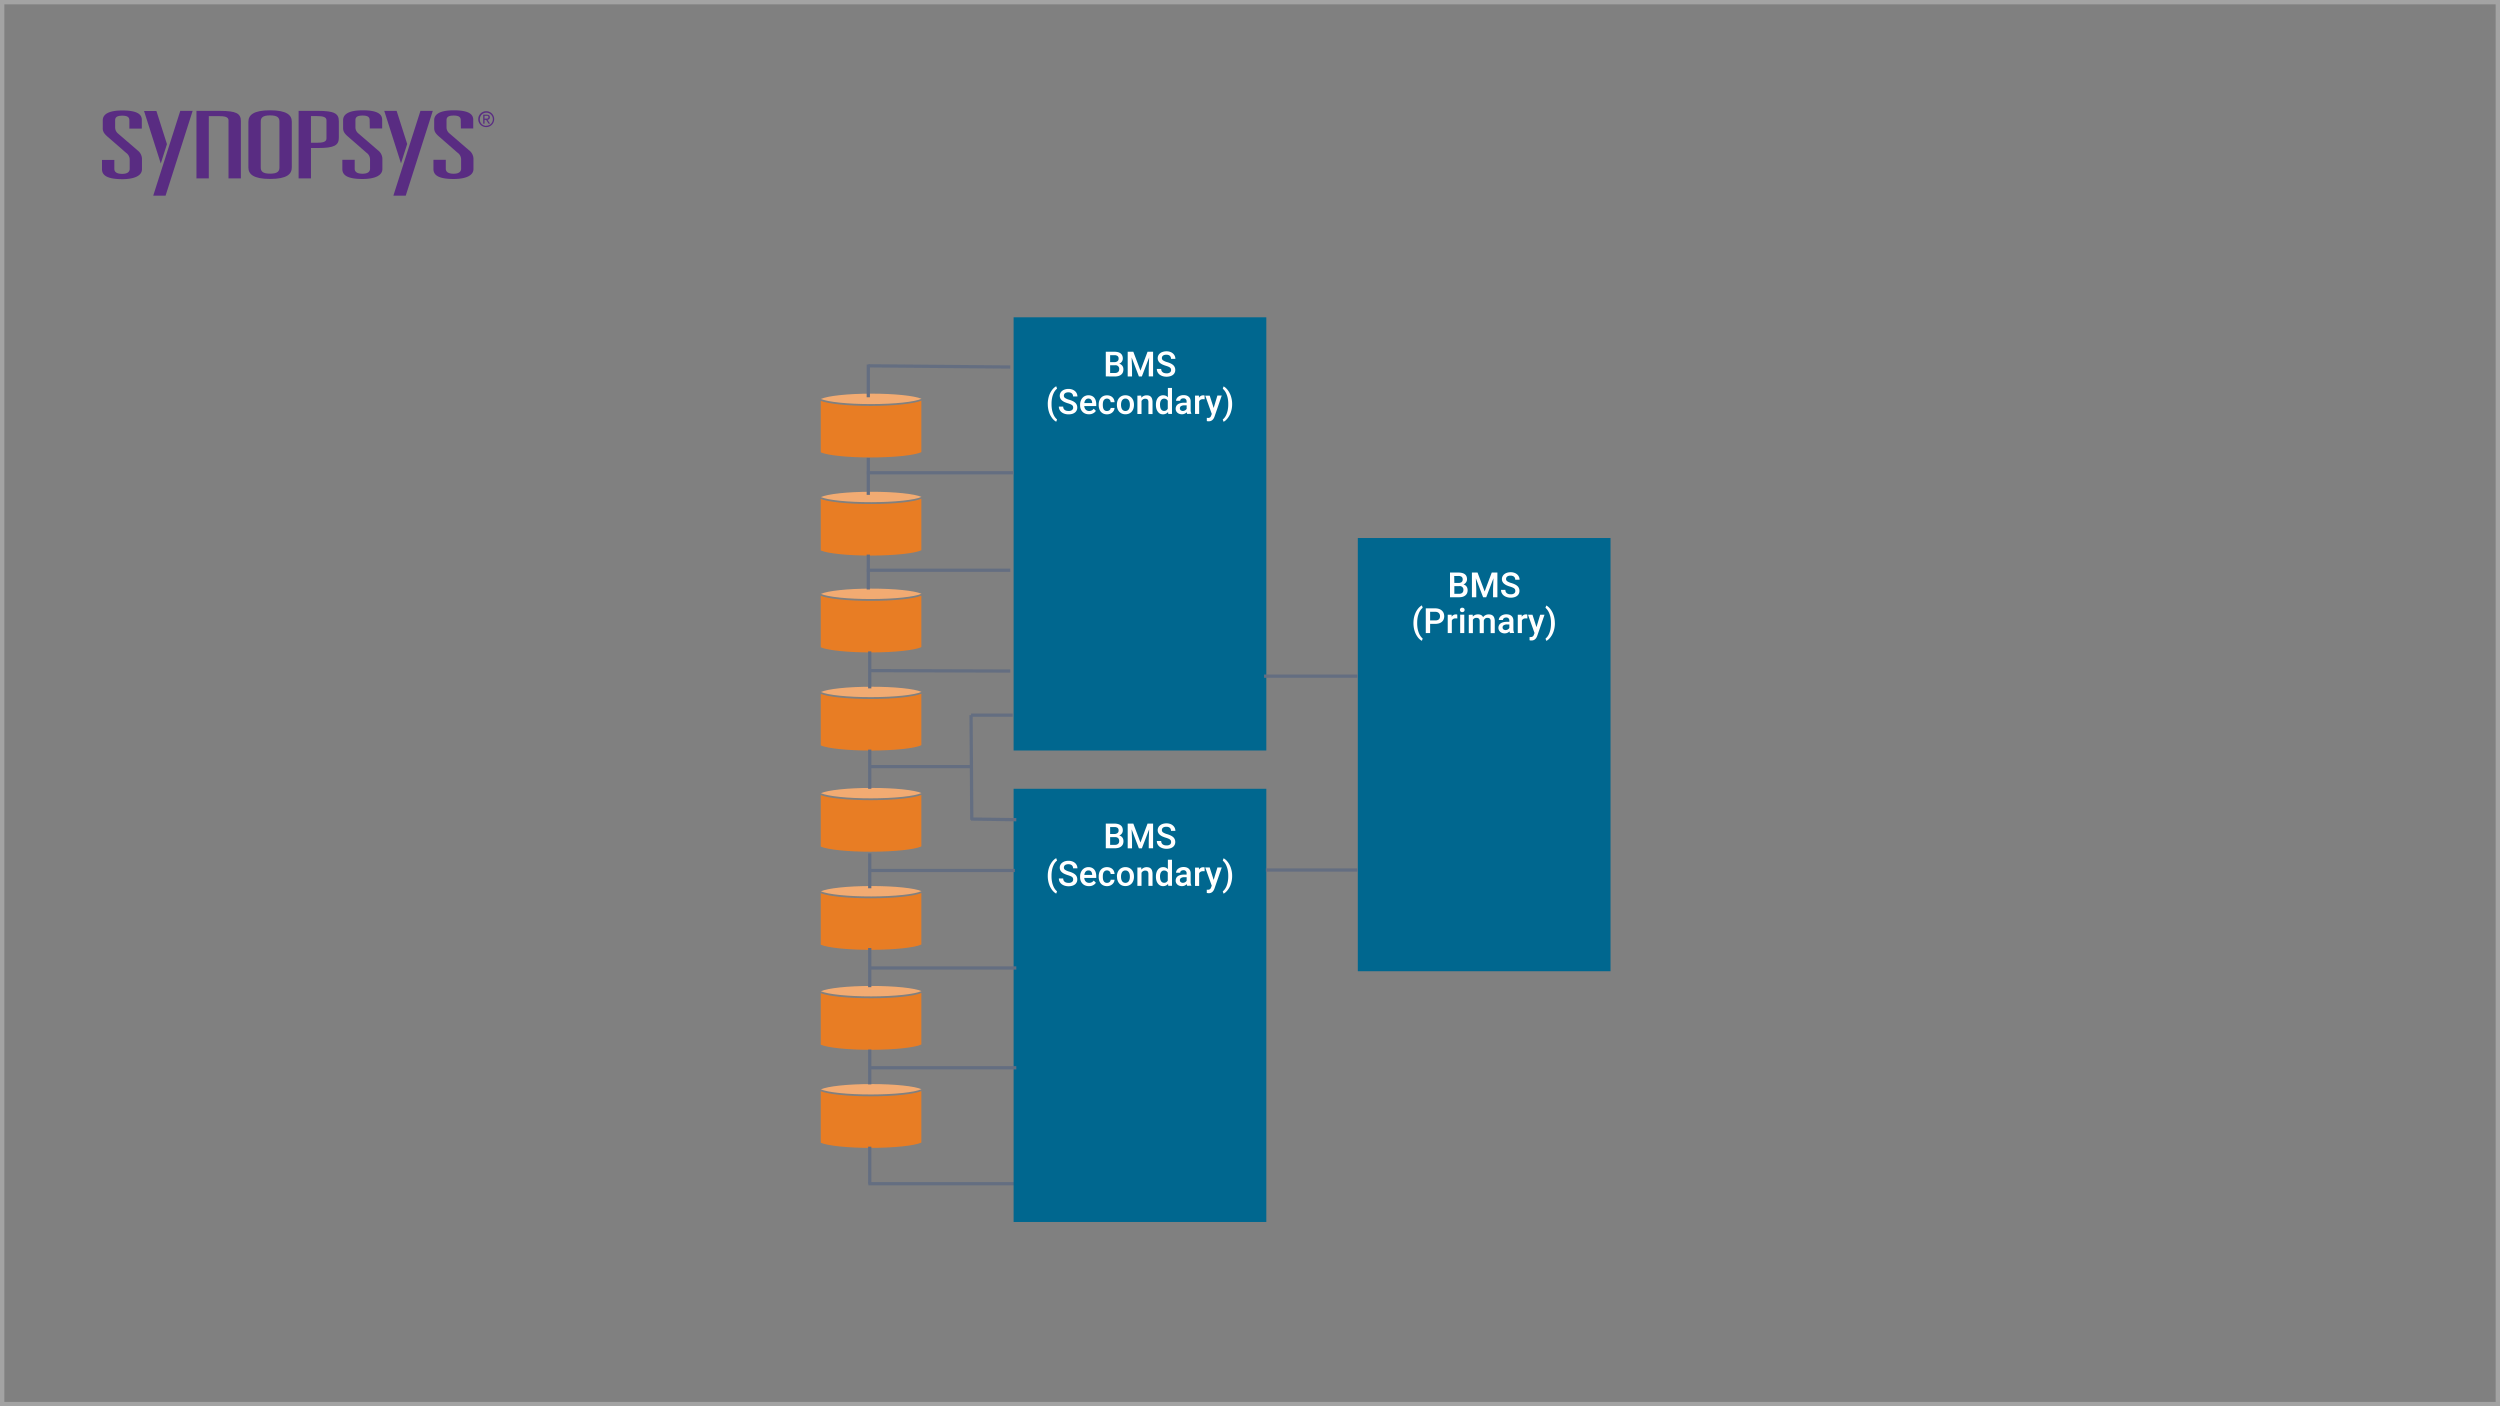 <svg xmlns="http://www.w3.org/2000/svg" viewBox="0 0 1152 648"><rect x="0" y="0" width="1152" height="648" fill="#808080" stroke="none"/><defs><style>.cls-1{fill:#a3a3a3;}.cls-2{fill:#592c82;}.cls-3{fill:#e87d24;}.cls-4{fill:#f2ab72;}.cls-5{fill:none;stroke:#646e81;stroke-linejoin:round;stroke-width:1.5px;}.cls-6{fill:#00678f;}.cls-7{fill:#fff;}</style></defs><g id="base_layer" data-name="base layer"><path class="cls-1" d="M1150,2V646H2V2H1150m2-2H0V648H1152V0Z"/><path class="cls-2" d="M59.61,55.43c0-1.21-.6-2.12-3.27-2.12s-3.28.91-3.28,2.12V58.7a3.59,3.59,0,0,0,1.29,2.8l9,7.76a5.08,5.08,0,0,1,2.07,3.79V78c0,2.93-3.45,4.57-9.14,4.57C50,82.53,47,81.11,47,78V73.7h5.69v4.09c0,1.47,1.12,2.33,3.62,2.33,2.33,0,3.45-.86,3.45-2.33V73.44a3.78,3.78,0,0,0-1.64-3l-8.35-7.28c-1.56-1.33-2.42-2.37-2.42-4V55.47c0-3.06,3.19-4.57,9-4.57,6.37,0,9,1.51,9,4.35v4H59.61Z"/><path class="cls-2" d="M114.46,56.09c0-3.06,2.33-5.26,10-5.26s10,2.2,10,5.26V77.2c0,3.06-2.33,5.26-10,5.26s-10-2.2-10-5.26Zm5.69,21c0,1.72.69,2.93,4.31,2.93s4.31-1.21,4.31-2.93v-21c0-1.72-.69-2.92-4.31-2.92s-4.31,1.2-4.31,2.92Z"/><path class="cls-2" d="M137.6,51.09h9.05c7.33,0,9.49,1.21,9.49,4.74v7.63c0,3.53-2.15,4.74-9.48,4.74h-3.36v14H137.6Zm8.45,14.69c2.59,0,4.39-.34,4.39-1.94v-8.4c0-1.59-1.8-1.94-4.39-1.94h-2.76V65.78Z"/><path class="cls-2" d="M170.34,55.36c0-1.21-.6-2.11-3.28-2.11s-3.27.9-3.27,2.11v3.27a3.56,3.56,0,0,0,1.29,2.8l9,7.76A5.09,5.09,0,0,1,176.2,73v4.91c0,2.94-3.45,4.57-9.14,4.57-6.29,0-9.31-1.42-9.31-4.57V73.63h5.69v4.09c0,1.47,1.12,2.33,3.62,2.33,2.33,0,3.45-.86,3.45-2.33V73.37a3.75,3.75,0,0,0-1.64-3l-8.36-7.29c-1.55-1.33-2.41-2.37-2.41-4V55.4c0-3.06,3.19-4.57,9-4.57,6.38,0,9,1.51,9,4.36v4h-5.69Z"/><path class="cls-2" d="M212.31,55.36c0-1.21-.6-2.11-3.27-2.11s-3.28.9-3.28,2.11v3.27a3.55,3.55,0,0,0,1.3,2.8l9,7.76A5.06,5.06,0,0,1,218.17,73v4.91c0,2.94-3.45,4.57-9.13,4.57-6.3,0-9.31-1.42-9.31-4.57V73.63h5.69v4.09c0,1.47,1.12,2.33,3.62,2.33,2.32,0,3.44-.86,3.44-2.33V73.37a3.75,3.75,0,0,0-1.64-3l-8.35-7.29c-1.56-1.33-2.42-2.37-2.42-4V55.4c0-3.06,3.19-4.57,9-4.57,6.38,0,9,1.51,9,4.36v4h-5.69Z"/><polygon class="cls-2" points="83.07 51.09 88.77 51.09 76.3 90.15 70.61 90.15 83.07 51.09"/><polygon class="cls-2" points="74.09 75.35 66.38 51.16 72.08 51.16 76.93 66.41 74.09 75.35"/><polygon class="cls-2" points="193.74 51.09 199.43 51.09 186.97 90.15 181.27 90.15 193.74 51.09"/><polygon class="cls-2" points="184.78 75.28 177.07 51.09 182.77 51.09 187.63 66.34 184.78 75.28"/><path class="cls-2" d="M111,82.2h0V55.84c0-3.54-2.15-4.74-9.47-4.74h-11V82.21h5.69V53.51h4.68c2.59,0,4.4.35,4.4,1.94V82.2Z"/><path class="cls-2" d="M220.38,54.93a3.67,3.67,0,1,1,3.68,3.64A3.62,3.62,0,0,1,220.38,54.93Zm3.68,3a3,3,0,1,0-2.95-3A2.92,2.92,0,0,0,224.06,58Zm-.77-.93h-.63V52.85h1.59c1,0,1.48.37,1.48,1.19a1.08,1.08,0,0,1-1.09,1.15L225.83,57h-.7L224,55.22h-.73Zm.76-2.35c.54,0,1,0,1-.68s-.47-.61-.91-.61h-.87v1.29Z"/></g><g id="Layer_1" data-name="Layer 1"><path class="cls-3" d="M401.38,187.05c-10.81,0-20-1-23.18-2.35v23.74c3.2,1.39,12.37,2.38,23.19,2.36s20-1,23.17-2.43V184.62C421.37,186,412.2,187,401.38,187.05Z"/><path class="cls-4" d="M401.45,181.4c-10.82,0-20,1-23.18,2.44,3.2,1.38,12.37,2.37,23.19,2.36s20-1,23.17-2.44C421.44,182.38,412.27,181.38,401.45,181.4Z"/><path class="cls-3" d="M401.38,232.26c-10.81,0-20-1-23.18-2.36v23.75c3.2,1.39,12.37,2.38,23.19,2.36s20-1,23.17-2.44V229.83C421.37,231.23,412.2,232.25,401.38,232.26Z"/><path class="cls-4" d="M401.45,226.61c-10.82,0-20,1-23.18,2.44,3.2,1.38,12.37,2.37,23.19,2.35s20-1,23.17-2.43C421.44,227.58,412.27,226.59,401.45,226.61Z"/><path class="cls-3" d="M401.38,276.89c-10.81,0-20-1-23.18-2.36v23.75c3.2,1.38,12.37,2.37,23.19,2.36s20-1,23.17-2.44V274.46C421.37,275.85,412.2,276.87,401.38,276.89Z"/><path class="cls-4" d="M401.45,271.24c-10.82,0-20,1-23.18,2.43,3.2,1.39,12.37,2.38,23.19,2.36s20-1,23.17-2.43C421.44,272.21,412.27,271.22,401.45,271.24Z"/><path class="cls-3" d="M401.38,322.1c-10.81,0-20-1-23.18-2.36v23.75c3.2,1.38,12.37,2.37,23.19,2.36s20-1,23.17-2.44V319.67C421.37,321.06,412.2,322.08,401.38,322.1Z"/><path class="cls-4" d="M401.45,316.45c-10.82,0-20,1-23.18,2.43,3.2,1.39,12.37,2.38,23.19,2.36s20-1,23.17-2.43C421.44,317.42,412.27,316.43,401.45,316.45Z"/><path class="cls-3" d="M401.38,368.73c-10.81,0-20-1-23.18-2.36v23.74c3.2,1.39,12.37,2.38,23.19,2.36s20-1,23.17-2.43V366.3C421.37,367.69,412.2,368.71,401.38,368.73Z"/><path class="cls-4" d="M401.45,363.08c-10.82,0-20,1-23.18,2.43,3.2,1.39,12.37,2.38,23.19,2.36s20-1,23.17-2.43C421.44,364.05,412.27,363.06,401.45,363.08Z"/><path class="cls-3" d="M401.38,413.94c-10.81,0-20-1-23.18-2.36v23.74c3.2,1.39,12.37,2.38,23.19,2.36s20-1,23.17-2.43V411.5C421.37,412.9,412.2,413.92,401.38,413.94Z"/><path class="cls-4" d="M401.45,408.29c-10.82,0-20,1-23.18,2.43,3.2,1.39,12.37,2.38,23.19,2.36s20-1,23.17-2.44C421.44,409.26,412.27,408.27,401.45,408.29Z"/><path class="cls-3" d="M401.38,460c-10.81,0-20-1-23.18-2.35v23.74c3.2,1.39,12.37,2.38,23.19,2.36s20-1,23.17-2.43V457.55C421.37,459,412.2,460,401.38,460Z"/><path class="cls-4" d="M401.45,454.33c-10.82,0-20,1-23.18,2.44,3.2,1.38,12.37,2.37,23.19,2.36s20-1,23.17-2.44C421.44,455.3,412.27,454.31,401.45,454.33Z"/><path class="cls-3" d="M401.38,505.19c-10.81,0-20-1-23.18-2.36v23.75c3.2,1.39,12.37,2.38,23.19,2.36s20-1,23.17-2.44V502.76C421.37,504.16,412.2,505.18,401.38,505.19Z"/><path class="cls-4" d="M401.45,499.54c-10.82,0-20,1-23.18,2.44,3.2,1.38,12.37,2.37,23.19,2.35s20-1,23.17-2.43C421.44,500.51,412.27,499.52,401.45,499.54Z"/><line class="cls-5" x1="400.11" y1="167.99" x2="400.11" y2="183.05"/><line class="cls-5" x1="400.11" y1="210.99" x2="400.11" y2="228.05"/><line class="cls-5" x1="400.11" y1="255.57" x2="400.11" y2="271.63"/><line class="cls-5" x1="400.77" y1="300.15" x2="400.77" y2="317.21"/><line class="cls-5" x1="400.77" y1="345.41" x2="400.77" y2="363.47"/><line class="cls-5" x1="400.77" y1="393.25" x2="400.77" y2="409.31"/><line class="cls-5" x1="400.77" y1="483.62" x2="400.77" y2="499.68"/><line class="cls-5" x1="400.77" y1="528.39" x2="400.77" y2="545.45"/><line class="cls-5" x1="400.77" y1="436.85" x2="400.77" y2="454.91"/><line class="cls-5" x1="467.65" y1="545.45" x2="400.11" y2="545.45"/><rect class="cls-6" x="467.07" y="146.21" width="116.45" height="199.62"/><line class="cls-5" x1="465.53" y1="169.12" x2="400.11" y2="168.57"/><rect class="cls-6" x="467.07" y="363.47" width="116.45" height="199.62"/><line class="cls-5" x1="466.99" y1="217.85" x2="399.44" y2="217.85"/><line class="cls-5" x1="465.53" y1="309.22" x2="400.77" y2="309.01"/><line class="cls-5" x1="465.53" y1="262.77" x2="399.43" y2="262.77"/><line class="cls-5" x1="467.64" y1="401.11" x2="400.1" y2="401.11"/><line class="cls-5" x1="468.31" y1="446.05" x2="400.77" y2="446.05"/><line class="cls-5" x1="468.31" y1="492.02" x2="400.77" y2="492.02"/><line class="cls-5" x1="447.46" y1="353.25" x2="400.77" y2="353.25"/><line class="cls-5" x1="447.8" y1="377.8" x2="447.46" y2="329.54"/><line class="cls-5" x1="466.65" y1="329.54" x2="447.47" y2="329.54"/><line class="cls-5" x1="468.31" y1="377.72" x2="447.46" y2="377.41"/><path class="cls-7" d="M509.55,173.45V162.08h3.89a7,7,0,0,1,1.66.18,3.45,3.45,0,0,1,1.24.56,2.44,2.44,0,0,1,.78,1,3.24,3.24,0,0,1,.27,1.38,2.43,2.43,0,0,1-.42,1.4,2.67,2.67,0,0,1-1.24,1,2.72,2.72,0,0,1,.86.39,2.44,2.44,0,0,1,.6.6,2.48,2.48,0,0,1,.36.75,3.75,3.75,0,0,1-.16,2.3,2.7,2.7,0,0,1-.78,1,3.38,3.38,0,0,1-1.24.63,6,6,0,0,1-1.65.21Zm2-6.58h1.94a2.24,2.24,0,0,0,1.44-.42,1.42,1.42,0,0,0,.52-1.18,1.45,1.45,0,0,0-.48-1.22,2.43,2.43,0,0,0-1.5-.38h-1.92Zm0,1.45v3.56h2.2a2.71,2.71,0,0,0,.85-.13,1.52,1.52,0,0,0,.62-.36,1.33,1.33,0,0,0,.38-.55,2,2,0,0,0,.12-.71,1.63,1.63,0,0,0-1.89-1.81Z"/><path class="cls-7" d="M522.23,162.08l3.29,8.72,3.27-8.72h2.55v11.37h-2V169.7l.19-5-3.36,8.76H524.8l-3.35-8.75.19,5v3.75h-2V162.08Z"/><path class="cls-7" d="M539.64,170.52a1.66,1.66,0,0,0-.1-.61,1.23,1.23,0,0,0-.37-.5,3.29,3.29,0,0,0-.74-.43,11,11,0,0,0-1.22-.43,13.06,13.06,0,0,1-1.5-.56,5.37,5.37,0,0,1-1.18-.72,3.23,3.23,0,0,1-.78-1,2.59,2.59,0,0,1-.28-1.23,2.85,2.85,0,0,1,.29-1.27,3,3,0,0,1,.83-1,3.72,3.72,0,0,1,1.27-.65,5.28,5.28,0,0,1,1.64-.24,4.94,4.94,0,0,1,1.73.28,3.72,3.72,0,0,1,1.29.75,3.38,3.38,0,0,1,.81,1.11,3.19,3.19,0,0,1,.28,1.34h-2a2.06,2.06,0,0,0-.13-.76,1.46,1.46,0,0,0-.39-.6,1.79,1.79,0,0,0-.67-.4,3.15,3.15,0,0,0-1-.14,3,3,0,0,0-.9.12,1.69,1.69,0,0,0-.64.33,1.21,1.21,0,0,0-.37.5,1.59,1.59,0,0,0-.12.62,1.23,1.23,0,0,0,.59,1.05,6.16,6.16,0,0,0,1.83.79,9.83,9.83,0,0,1,1.66.62,4.77,4.77,0,0,1,1.17.78,2.74,2.74,0,0,1,.69,1,3.12,3.12,0,0,1,.23,1.22,2.79,2.79,0,0,1-1.1,2.27,3.9,3.9,0,0,1-1.28.61,5.82,5.82,0,0,1-1.67.22,5.92,5.92,0,0,1-1.62-.22,4.72,4.72,0,0,1-1.43-.68,3.43,3.43,0,0,1-1-1.12,3.15,3.15,0,0,1-.38-1.57h2a2,2,0,0,0,.2.92,1.61,1.61,0,0,0,.52.63,2,2,0,0,0,.78.36,3.87,3.87,0,0,0,1,.12,2.43,2.43,0,0,0,1.55-.42A1.35,1.35,0,0,0,539.64,170.52Z"/><path class="cls-7" d="M482.81,186.12A11.76,11.76,0,0,1,483,184a11.63,11.63,0,0,1,.47-1.83,9.24,9.24,0,0,1,.7-1.52,8.68,8.68,0,0,1,.82-1.2,6.19,6.19,0,0,1,.88-.89,4.46,4.46,0,0,1,.84-.57l.38,1.11a4.72,4.72,0,0,0-.9.93,6.48,6.48,0,0,0-.81,1.44,9.58,9.58,0,0,0-.6,2,13.66,13.66,0,0,0-.23,2.62v.15a13.73,13.73,0,0,0,.23,2.62,9.77,9.77,0,0,0,.6,2,6.74,6.74,0,0,0,.81,1.47,5.53,5.53,0,0,0,.9.95l-.38,1.05a4.89,4.89,0,0,1-.84-.56,6.75,6.75,0,0,1-.88-.89,9.46,9.46,0,0,1-.82-1.21,8.53,8.53,0,0,1-.7-1.52,11.23,11.23,0,0,1-.47-1.82,11.68,11.68,0,0,1-.18-2.11Z"/><path class="cls-7" d="M494.51,187.82a2,2,0,0,0-.1-.62,1.3,1.3,0,0,0-.37-.49,3.16,3.16,0,0,0-.75-.44,10.71,10.71,0,0,0-1.21-.43,13.07,13.07,0,0,1-1.5-.55,5.47,5.47,0,0,1-1.19-.73,3.13,3.13,0,0,1-.77-.95,2.88,2.88,0,0,1,0-2.5,2.92,2.92,0,0,1,.82-1,3.88,3.88,0,0,1,1.28-.66,5.28,5.28,0,0,1,1.64-.24,5.13,5.13,0,0,1,1.72.28,4,4,0,0,1,1.3.76,3.24,3.24,0,0,1,.81,1.1,3.39,3.39,0,0,1,.28,1.34h-2a2.33,2.33,0,0,0-.13-.76,1.62,1.62,0,0,0-.4-.6,1.84,1.84,0,0,0-.67-.4,3,3,0,0,0-1-.14,3,3,0,0,0-.9.12,1.84,1.84,0,0,0-.64.33,1.24,1.24,0,0,0-.38.5,1.59,1.59,0,0,0-.12.62,1.25,1.25,0,0,0,.6,1.06,6.51,6.51,0,0,0,1.82.78,10.54,10.54,0,0,1,1.67.62,4.77,4.77,0,0,1,1.17.78,2.83,2.83,0,0,1,.69,1,3.16,3.16,0,0,1,.22,1.22,2.84,2.84,0,0,1-.28,1.29,2.73,2.73,0,0,1-.81,1,3.91,3.91,0,0,1-1.28.62,6.21,6.21,0,0,1-1.67.21,5.92,5.92,0,0,1-1.62-.22,4.59,4.59,0,0,1-1.43-.67,3.64,3.64,0,0,1-1-1.12,3.11,3.11,0,0,1-.39-1.58h2a2,2,0,0,0,.19.92,1.74,1.74,0,0,0,.53.64,2.33,2.33,0,0,0,.78.36,4.32,4.32,0,0,0,1,.11,2.45,2.45,0,0,0,1.55-.42A1.37,1.37,0,0,0,494.51,187.82Z"/><path class="cls-7" d="M501.76,190.9a4.32,4.32,0,0,1-1.69-.31,3.7,3.7,0,0,1-1.27-.86,3.77,3.77,0,0,1-.81-1.3,4.51,4.51,0,0,1-.28-1.61v-.32a5.11,5.11,0,0,1,.3-1.8,4.26,4.26,0,0,1,.81-1.38,3.41,3.41,0,0,1,1.22-.87,3.57,3.57,0,0,1,1.5-.31,3.78,3.78,0,0,1,1.6.31,3,3,0,0,1,1.13.86,3.9,3.9,0,0,1,.66,1.32,6.32,6.32,0,0,1,.22,1.68v.81h-5.53a3.27,3.27,0,0,0,.21.91,2.29,2.29,0,0,0,.46.71,2,2,0,0,0,.68.47,2.13,2.13,0,0,0,.9.18,2.61,2.61,0,0,0,1.22-.28,2.79,2.79,0,0,0,.9-.78l1,1a3.91,3.91,0,0,1-.51.59,3.41,3.41,0,0,1-.7.51,5.08,5.08,0,0,1-.91.36A4.47,4.47,0,0,1,501.76,190.9Zm-.23-7.24a1.58,1.58,0,0,0-1.26.55,2.75,2.75,0,0,0-.61,1.52h3.61v-.14a2.85,2.85,0,0,0-.12-.72,1.63,1.63,0,0,0-.3-.62,1.5,1.5,0,0,0-.53-.43A1.71,1.71,0,0,0,501.53,183.66Z"/><path class="cls-7" d="M510.11,189.39a1.91,1.91,0,0,0,.64-.11,1.53,1.53,0,0,0,.53-.3,1.4,1.4,0,0,0,.51-1h1.79a2.84,2.84,0,0,1-.3,1.15,3.21,3.21,0,0,1-.74.94,3.35,3.35,0,0,1-1.09.63,3.81,3.81,0,0,1-1.32.23,4.09,4.09,0,0,1-1.7-.33,3.44,3.44,0,0,1-1.2-.92,3.64,3.64,0,0,1-.71-1.35,5.47,5.47,0,0,1-.24-1.64v-.27a5.47,5.47,0,0,1,.24-1.64,3.76,3.76,0,0,1,.71-1.36,3.44,3.44,0,0,1,1.2-.92,4,4,0,0,1,1.69-.33,3.88,3.88,0,0,1,1.4.23,3.27,3.27,0,0,1,1.08.66,2.91,2.91,0,0,1,.7,1,3.57,3.57,0,0,1,.28,1.28h-1.79a2,2,0,0,0-.14-.64,1.69,1.69,0,0,0-.33-.53,1.73,1.73,0,0,0-.52-.36,1.7,1.7,0,0,0-.69-.13,1.72,1.72,0,0,0-.95.24,1.78,1.78,0,0,0-.6.62,2.88,2.88,0,0,0-.3.87,6.63,6.63,0,0,0-.08,1v.27a6.53,6.53,0,0,0,.08,1,3,3,0,0,0,.3.88,1.81,1.81,0,0,0,.59.61A1.75,1.75,0,0,0,510.11,189.39Z"/><path class="cls-7" d="M514.67,186.44a5.28,5.28,0,0,1,.27-1.71,4.22,4.22,0,0,1,.77-1.36,3.66,3.66,0,0,1,1.24-.91,4.07,4.07,0,0,1,1.64-.32,4.21,4.21,0,0,1,1.67.32,3.66,3.66,0,0,1,1.24.91,4.22,4.22,0,0,1,.77,1.36,5.57,5.57,0,0,1,.26,1.71v.17a5.57,5.57,0,0,1-.26,1.71,4.12,4.12,0,0,1-.77,1.36,3.64,3.64,0,0,1-1.24.9,4.12,4.12,0,0,1-1.65.32,4.16,4.16,0,0,1-1.66-.32,3.64,3.64,0,0,1-1.24-.9,4.12,4.12,0,0,1-.77-1.36,5.28,5.28,0,0,1-.27-1.71Zm1.9.17a4.62,4.62,0,0,0,.12,1.07,2.86,2.86,0,0,0,.36.89,1.78,1.78,0,0,0,1.56.82,1.88,1.88,0,0,0,.91-.22,1.81,1.81,0,0,0,.63-.6,2.65,2.65,0,0,0,.37-.89,4.62,4.62,0,0,0,.12-1.07v-.17a4.53,4.53,0,0,0-.12-1.06,2.65,2.65,0,0,0-.37-.89,1.93,1.93,0,0,0-.64-.6,1.94,1.94,0,0,0-1.83,0,2,2,0,0,0-.63.6,2.86,2.86,0,0,0-.36.89,4.53,4.53,0,0,0-.12,1.06Z"/><path class="cls-7" d="M525.88,182.29l.06,1a3,3,0,0,1,1.07-.84,3.32,3.32,0,0,1,1.39-.29,3.48,3.48,0,0,1,1.1.16,2.05,2.05,0,0,1,.85.55,2.34,2.34,0,0,1,.54,1,4.79,4.79,0,0,1,.2,1.47v5.46h-1.9v-5.48a2.28,2.28,0,0,0-.1-.74,1.14,1.14,0,0,0-.29-.49,1.1,1.1,0,0,0-.46-.27,2.43,2.43,0,0,0-.64-.08,1.9,1.9,0,0,0-1,.28,2,2,0,0,0-.69.76v6h-1.9v-8.46Z"/><path class="cls-7" d="M532.65,186.46a6.1,6.1,0,0,1,.23-1.76,4.06,4.06,0,0,1,.66-1.37,3.06,3.06,0,0,1,1.05-.88,3,3,0,0,1,1.39-.31,3,3,0,0,1,1.24.24,2.76,2.76,0,0,1,.94.69v-4.32h1.89v12h-1.71l-.1-.88a2.81,2.81,0,0,1-1,.76,3.22,3.22,0,0,1-2.69,0,3.1,3.1,0,0,1-1-.9,4.27,4.27,0,0,1-.67-1.35,6.2,6.2,0,0,1-.23-1.71Zm1.9.16a5.09,5.09,0,0,0,.1,1.06,2.59,2.59,0,0,0,.34.87,1.67,1.67,0,0,0,.59.59,1.7,1.7,0,0,0,.87.22,1.79,1.79,0,0,0,1-.29,2.09,2.09,0,0,0,.66-.75v-3.61a2,2,0,0,0-.66-.75,1.86,1.86,0,0,0-1-.27,1.62,1.62,0,0,0-.88.22,1.75,1.75,0,0,0-.59.59,2.65,2.65,0,0,0-.34.88,4.71,4.71,0,0,0-.11,1.08Z"/><path class="cls-7" d="M547.07,190.75a1.51,1.51,0,0,1-.13-.36c0-.13-.06-.28-.09-.43a2.48,2.48,0,0,1-.42.36,2.29,2.29,0,0,1-.5.3,2.92,2.92,0,0,1-.61.21,3,3,0,0,1-.69.07,3.32,3.32,0,0,1-1.16-.19,2.63,2.63,0,0,1-.91-.53,2.48,2.48,0,0,1-.6-.8,2.39,2.39,0,0,1-.21-1,2.68,2.68,0,0,1,.26-1.2,2.34,2.34,0,0,1,.75-.88,3.67,3.67,0,0,1,1.2-.53,6.24,6.24,0,0,1,1.63-.19h1.2V185a1.45,1.45,0,0,0-.37-1.05,1.43,1.43,0,0,0-1.12-.4,1.89,1.89,0,0,0-.6.09,1.48,1.48,0,0,0-.47.24,1.17,1.17,0,0,0-.3.37,1,1,0,0,0-.1.45h-1.9a2,2,0,0,1,.25-1,2.49,2.49,0,0,1,.7-.83,3.42,3.42,0,0,1,1.09-.58,4.35,4.35,0,0,1,1.44-.22,4.63,4.63,0,0,1,1.32.18,2.88,2.88,0,0,1,1,.55,2.55,2.55,0,0,1,.68.9,3.13,3.13,0,0,1,.24,1.27v3.75a4.21,4.21,0,0,0,.32,1.82v.14ZM545,189.38a2.06,2.06,0,0,0,.62-.09,2,2,0,0,0,.51-.22,2.28,2.28,0,0,0,.41-.33,1.84,1.84,0,0,0,.27-.37v-1.59h-1a2.83,2.83,0,0,0-1.59.36,1.19,1.19,0,0,0-.53,1,1.46,1.46,0,0,0,.08.48,1.12,1.12,0,0,0,.26.38,1.27,1.27,0,0,0,.42.25A1.66,1.66,0,0,0,545,189.38Z"/><path class="cls-7" d="M555.1,184l-.38-.05-.39,0a2.09,2.09,0,0,0-1.12.27,1.62,1.62,0,0,0-.64.73v5.79h-1.9v-8.46h1.81l0,1a2.36,2.36,0,0,1,.79-.81,2.06,2.06,0,0,1,1.12-.29l.37,0a1.51,1.51,0,0,1,.3.08Z"/><path class="cls-7" d="M559.26,188l1.72-5.74h2L559.64,192a6.51,6.51,0,0,1-.31.69,3,3,0,0,1-.5.69,2.83,2.83,0,0,1-.75.54,2.47,2.47,0,0,1-1.06.21,3.58,3.58,0,0,1-.48,0l-.44-.1v-1.47l.19,0h.17a3.49,3.49,0,0,0,.61,0,1.29,1.29,0,0,0,.46-.2,1.42,1.42,0,0,0,.34-.35,3.06,3.06,0,0,0,.25-.54l.27-.72-3-8.42h2.05Z"/><path class="cls-7" d="M567.77,186.25a11.62,11.62,0,0,1-.18,2.09,14.42,14.42,0,0,1-.48,1.81,9.18,9.18,0,0,1-1.55,2.74,7,7,0,0,1-.88.91,4.63,4.63,0,0,1-.86.56l-.37-1.05a5.73,5.73,0,0,0,.89-.93,7.19,7.19,0,0,0,.82-1.47,10.56,10.56,0,0,0,.59-2,13.07,13.07,0,0,0,.23-2.63v-.15a13,13,0,0,0-.24-2.63,9.75,9.75,0,0,0-.62-2,6.43,6.43,0,0,0-.82-1.46,5.6,5.6,0,0,0-.85-.92l.37-1.07a4.25,4.25,0,0,1,.86.57,7.55,7.55,0,0,1,.88.9,9.41,9.41,0,0,1,.84,1.23,10.16,10.16,0,0,1,.71,1.52,14.14,14.14,0,0,1,.48,1.82,11.43,11.43,0,0,1,.18,2.08Z"/><path class="cls-7" d="M509.55,390.89V379.51h3.89a6.48,6.48,0,0,1,1.66.19,3.45,3.45,0,0,1,1.24.56,2.41,2.41,0,0,1,.78.95,3.27,3.27,0,0,1,.27,1.38A2.49,2.49,0,0,1,517,384a2.73,2.73,0,0,1-1.24,1,2.5,2.5,0,0,1,.86.38,2.44,2.44,0,0,1,.6.6,2.53,2.53,0,0,1,.36.76,3.43,3.43,0,0,1,.11.86,3.56,3.56,0,0,1-.27,1.44,2.77,2.77,0,0,1-.78,1,3.38,3.38,0,0,1-1.24.63,6,6,0,0,1-1.65.21Zm2-6.59h1.94a2.24,2.24,0,0,0,1.44-.42,1.4,1.4,0,0,0,.52-1.18,1.46,1.46,0,0,0-.48-1.22,2.44,2.44,0,0,0-1.5-.37h-1.92Zm0,1.46v3.55h2.2a2.72,2.72,0,0,0,.85-.12,1.78,1.78,0,0,0,.62-.36,1.4,1.4,0,0,0,.38-.55,2,2,0,0,0,.12-.71,1.88,1.88,0,0,0-.44-1.33,1.9,1.9,0,0,0-1.45-.48Z"/><path class="cls-7" d="M522.23,379.51l3.29,8.72,3.27-8.72h2.55v11.38h-2v-3.75l.19-5-3.36,8.77H524.8l-3.35-8.76.19,5v3.75h-2V379.51Z"/><path class="cls-7" d="M539.64,388a1.66,1.66,0,0,0-.1-.61,1.23,1.23,0,0,0-.37-.5,3,3,0,0,0-.74-.43,10.75,10.75,0,0,0-1.22-.44,11.43,11.43,0,0,1-1.5-.55,5,5,0,0,1-1.18-.73,3.2,3.2,0,0,1-.78-.95,2.61,2.61,0,0,1-.28-1.24,2.78,2.78,0,0,1,.29-1.26,3,3,0,0,1,.83-1,3.91,3.91,0,0,1,1.27-.66,5.6,5.6,0,0,1,1.64-.23,5.19,5.19,0,0,1,1.73.27,3.9,3.9,0,0,1,1.29.76,3.34,3.34,0,0,1,.81,1.1,3.22,3.22,0,0,1,.28,1.34h-2a2.09,2.09,0,0,0-.13-.76,1.6,1.6,0,0,0-.39-.6,1.77,1.77,0,0,0-.67-.39,2.87,2.87,0,0,0-1-.14,3,3,0,0,0-.9.11,1.84,1.84,0,0,0-.64.33,1.28,1.28,0,0,0-.37.5,1.61,1.61,0,0,0-.12.63,1.23,1.23,0,0,0,.59,1.05,6.46,6.46,0,0,0,1.83.78,10.73,10.73,0,0,1,1.66.63,5,5,0,0,1,1.17.77,2.83,2.83,0,0,1,.69,1,3.16,3.16,0,0,1,.23,1.22,2.92,2.92,0,0,1-.29,1.3,2.79,2.79,0,0,1-.81,1,3.72,3.72,0,0,1-1.28.62,6.21,6.21,0,0,1-1.67.21,5.92,5.92,0,0,1-1.62-.22,4.7,4.7,0,0,1-1.43-.67,3.53,3.53,0,0,1-1-1.12,3.21,3.21,0,0,1-.38-1.58h2a2.06,2.06,0,0,0,.2.93,1.68,1.68,0,0,0,.52.63,2.33,2.33,0,0,0,.78.36,4.39,4.39,0,0,0,1,.11,2.43,2.43,0,0,0,1.55-.42A1.32,1.32,0,0,0,539.64,388Z"/><path class="cls-7" d="M482.81,403.56a11.88,11.88,0,0,1,.18-2.12,11.5,11.5,0,0,1,.47-1.82,8.53,8.53,0,0,1,.7-1.52,8.23,8.23,0,0,1,.82-1.21,6.75,6.75,0,0,1,.88-.89,4.89,4.89,0,0,1,.84-.56l.38,1.11a4.64,4.64,0,0,0-.9.92,6.34,6.34,0,0,0-.81,1.45,9.66,9.66,0,0,0-.6,2,13.73,13.73,0,0,0-.23,2.62v.16a13.55,13.55,0,0,0,.23,2.61,9.87,9.87,0,0,0,.6,2,6.65,6.65,0,0,0,.81,1.46,5.19,5.19,0,0,0,.9.95l-.38,1.06a4.89,4.89,0,0,1-.84-.56,6.86,6.86,0,0,1-.88-.9,8.23,8.23,0,0,1-.82-1.21,8.42,8.42,0,0,1-.7-1.51,11.5,11.5,0,0,1-.47-1.82,11.8,11.8,0,0,1-.18-2.12Z"/><path class="cls-7" d="M494.51,405.25a1.9,1.9,0,0,0-.1-.61,1.33,1.33,0,0,0-.37-.5,3.16,3.16,0,0,0-.75-.43,10.71,10.71,0,0,0-1.21-.43,13.06,13.06,0,0,1-1.5-.56,5.11,5.11,0,0,1-1.19-.73,2.91,2.91,0,0,1-.77-.95,2.59,2.59,0,0,1-.28-1.23,2.73,2.73,0,0,1,.29-1.27,3,3,0,0,1,.82-1,4.07,4.07,0,0,1,1.28-.66,5.6,5.6,0,0,1,1.64-.23,4.89,4.89,0,0,1,1.72.28,3.76,3.76,0,0,1,1.3.75,3.26,3.26,0,0,1,1.09,2.45h-2a2.28,2.28,0,0,0-.13-.76,1.58,1.58,0,0,0-.4-.61,1.7,1.7,0,0,0-.67-.39,3,3,0,0,0-1-.14,3,3,0,0,0-.9.12,1.67,1.67,0,0,0-.64.32,1.31,1.31,0,0,0-.38.5,1.64,1.64,0,0,0-.12.63,1.25,1.25,0,0,0,.6,1.05,6.51,6.51,0,0,0,1.82.78,10.49,10.49,0,0,1,1.67.63,4.77,4.77,0,0,1,1.17.78,2.79,2.79,0,0,1,.69,1,3.21,3.21,0,0,1,.22,1.23,2.87,2.87,0,0,1-.28,1.29,2.82,2.82,0,0,1-.81,1,3.9,3.9,0,0,1-1.28.61,5.82,5.82,0,0,1-1.67.22,6.33,6.33,0,0,1-1.62-.22,4.61,4.61,0,0,1-1.43-.68,3.53,3.53,0,0,1-1-1.12,3.09,3.09,0,0,1-.39-1.58h2a2.06,2.06,0,0,0,.19.93,1.63,1.63,0,0,0,.53.63,2,2,0,0,0,.78.36,3.81,3.81,0,0,0,1,.12,2.45,2.45,0,0,0,1.55-.42A1.38,1.38,0,0,0,494.51,405.25Z"/><path class="cls-7" d="M501.76,408.34a4.5,4.5,0,0,1-1.69-.31,3.7,3.7,0,0,1-1.27-.86,3.86,3.86,0,0,1-.81-1.3,4.52,4.52,0,0,1-.28-1.62v-.31a5.17,5.17,0,0,1,.3-1.81,4.11,4.11,0,0,1,.81-1.37,3.63,3.63,0,0,1,2.72-1.19,3.78,3.78,0,0,1,1.6.31,3.12,3.12,0,0,1,1.13.86,3.9,3.9,0,0,1,.66,1.32,6.32,6.32,0,0,1,.22,1.68v.82h-5.53a3.2,3.2,0,0,0,.21.9,2.22,2.22,0,0,0,.46.72,2,2,0,0,0,.68.47,2.29,2.29,0,0,0,.9.17,2.5,2.5,0,0,0,1.22-.28,2.76,2.76,0,0,0,.9-.77l1,1a3.48,3.48,0,0,1-.51.59,3.41,3.41,0,0,1-.7.51,3.93,3.93,0,0,1-.91.36A4.45,4.45,0,0,1,501.76,408.34Zm-.23-7.24a1.61,1.61,0,0,0-1.26.54,2.78,2.78,0,0,0-.61,1.53h3.61V403a2.93,2.93,0,0,0-.12-.73,1.66,1.66,0,0,0-.3-.61,1.4,1.4,0,0,0-.53-.43A1.71,1.71,0,0,0,501.53,401.1Z"/><path class="cls-7" d="M510.11,406.82a1.91,1.91,0,0,0,.64-.1,1.53,1.53,0,0,0,.53-.3,1.47,1.47,0,0,0,.36-.46,1.38,1.38,0,0,0,.15-.58h1.79a2.84,2.84,0,0,1-.3,1.15,3.08,3.08,0,0,1-.74.94,3.56,3.56,0,0,1-1.09.64,3.81,3.81,0,0,1-1.32.23,4.09,4.09,0,0,1-1.7-.34,3.41,3.41,0,0,1-1.2-.91,3.8,3.8,0,0,1-.71-1.35,5.56,5.56,0,0,1-.24-1.64v-.28a5.51,5.51,0,0,1,.24-1.64,3.71,3.71,0,0,1,.71-1.35,3.32,3.32,0,0,1,1.2-.92,4.29,4.29,0,0,1,3.09-.1,3.09,3.09,0,0,1,1.08.65,3,3,0,0,1,.7,1,3.58,3.58,0,0,1,.28,1.29h-1.79a2,2,0,0,0-.14-.64,1.69,1.69,0,0,0-.33-.53,1.73,1.73,0,0,0-.52-.36,1.7,1.7,0,0,0-.69-.13,1.72,1.72,0,0,0-.95.23,1.81,1.81,0,0,0-.6.63,2.79,2.79,0,0,0-.3.87,6.61,6.61,0,0,0-.08,1v.28a6.63,6.63,0,0,0,.08,1,3,3,0,0,0,.3.87,1.63,1.63,0,0,0,1.55.85Z"/><path class="cls-7" d="M514.67,403.88a5.2,5.2,0,0,1,.27-1.71,4.12,4.12,0,0,1,.77-1.36,3.53,3.53,0,0,1,1.24-.91,3.91,3.91,0,0,1,1.64-.33,4,4,0,0,1,1.67.33,3.53,3.53,0,0,1,1.24.91,4.12,4.12,0,0,1,.77,1.36,5.48,5.48,0,0,1,.26,1.71V404a5.48,5.48,0,0,1-.26,1.71,4.16,4.16,0,0,1-.77,1.37,3.48,3.48,0,0,1-1.24.89,4,4,0,0,1-1.65.33A4,4,0,0,1,517,408a3.48,3.48,0,0,1-1.24-.89,4.16,4.16,0,0,1-.77-1.37,5.2,5.2,0,0,1-.27-1.71Zm1.9.16a4.7,4.7,0,0,0,.12,1.08,3,3,0,0,0,.36.89,1.8,1.8,0,0,0,1.56.81,1.78,1.78,0,0,0,.91-.22,1.7,1.7,0,0,0,.63-.59,2.74,2.74,0,0,0,.37-.89,4.7,4.7,0,0,0,.12-1.08v-.16a4.62,4.62,0,0,0-.12-1.07,2.6,2.6,0,0,0-.37-.88,1.87,1.87,0,0,0-.64-.61,2,2,0,0,0-1.83,0,1.93,1.93,0,0,0-.63.61,2.8,2.8,0,0,0-.36.88,4.62,4.62,0,0,0-.12,1.07Z"/><path class="cls-7" d="M525.88,399.73l.06,1a3,3,0,0,1,1.07-.84,3.18,3.18,0,0,1,1.39-.3,3.48,3.48,0,0,1,1.1.17,1.94,1.94,0,0,1,.85.54,2.38,2.38,0,0,1,.54,1,4.77,4.77,0,0,1,.2,1.46v5.46h-1.9v-5.47a2.24,2.24,0,0,0-.1-.74,1.09,1.09,0,0,0-.29-.49.93.93,0,0,0-.46-.27,2.08,2.08,0,0,0-.64-.08,1.82,1.82,0,0,0-1,.28,2,2,0,0,0-.69.76v6h-1.9v-8.45Z"/><path class="cls-7" d="M532.65,403.89a6.15,6.15,0,0,1,.23-1.76,4,4,0,0,1,.66-1.36,3.09,3.09,0,0,1,1.05-.89,3.15,3.15,0,0,1,1.39-.31,3,3,0,0,1,1.24.24,2.93,2.93,0,0,1,.94.7v-4.33h1.89v12h-1.71l-.1-.87a2.94,2.94,0,0,1-1,.76,3,3,0,0,1-1.31.27,2.87,2.87,0,0,1-1.38-.33,3,3,0,0,1-1-.89,4.22,4.22,0,0,1-.67-1.36,6.13,6.13,0,0,1-.23-1.7Zm1.9.17a5.22,5.22,0,0,0,.1,1.06,2.59,2.59,0,0,0,.34.87,1.75,1.75,0,0,0,.59.59,1.7,1.7,0,0,0,.87.21,1.78,1.78,0,0,0,1-.28,2.12,2.12,0,0,0,.66-.76v-3.61a2,2,0,0,0-.66-.74,1.86,1.86,0,0,0-1-.27,1.62,1.62,0,0,0-.88.22,1.67,1.67,0,0,0-.59.59,2.57,2.57,0,0,0-.34.88,4.57,4.57,0,0,0-.11,1.07Z"/><path class="cls-7" d="M547.07,408.18a1.59,1.59,0,0,1-.13-.35c0-.14-.06-.28-.09-.44a3.08,3.08,0,0,1-.42.37,3.48,3.48,0,0,1-.5.3,2.91,2.91,0,0,1-.61.2,3,3,0,0,1-.69.08,3.57,3.57,0,0,1-1.16-.19,2.8,2.8,0,0,1-.91-.53,2.52,2.52,0,0,1-.6-.81,2.36,2.36,0,0,1-.21-1,2.71,2.71,0,0,1,.26-1.2,2.24,2.24,0,0,1,.75-.87,3.48,3.48,0,0,1,1.2-.54,6.72,6.72,0,0,1,1.63-.18h1.2v-.56A1.33,1.33,0,0,0,545.3,401a1.89,1.89,0,0,0-.6.09,1.48,1.48,0,0,0-.47.24,1,1,0,0,0-.3.36,1,1,0,0,0-.1.46h-1.9a2,2,0,0,1,.25-1,2.59,2.59,0,0,1,.7-.83,3.64,3.64,0,0,1,1.09-.58,4.35,4.35,0,0,1,1.44-.22,4.3,4.3,0,0,1,1.32.19,3,3,0,0,1,1,.54,2.59,2.59,0,0,1,.68.91,3.09,3.09,0,0,1,.24,1.27v3.75a4.21,4.21,0,0,0,.32,1.82v.13ZM545,406.81a2.07,2.07,0,0,0,.62-.08,2,2,0,0,0,.51-.23,1.88,1.88,0,0,0,.41-.32,2.65,2.65,0,0,0,.27-.37v-1.6h-1a2.75,2.75,0,0,0-1.59.37,1.17,1.17,0,0,0-.53,1,1.51,1.51,0,0,0,.08.48,1.08,1.08,0,0,0,.26.37,1.27,1.27,0,0,0,.42.25A1.66,1.66,0,0,0,545,406.81Z"/><path class="cls-7" d="M555.1,401.46l-.38,0-.39,0a2.09,2.09,0,0,0-1.12.27,1.57,1.57,0,0,0-.64.73v5.78h-1.9v-8.45h1.81l0,.94a2.42,2.42,0,0,1,.79-.8,2.06,2.06,0,0,1,1.12-.3,1.73,1.73,0,0,1,.37,0,1.68,1.68,0,0,1,.3.07Z"/><path class="cls-7" d="M559.26,405.46l1.72-5.73h2l-3.36,9.73a5.1,5.1,0,0,1-.31.69,3,3,0,0,1-.5.7,2.6,2.6,0,0,1-.75.53,2.47,2.47,0,0,1-1.06.22,2.44,2.44,0,0,1-.48-.05l-.44-.09V410l.19,0h.17a2.68,2.68,0,0,0,.61-.06,1.27,1.27,0,0,0,.46-.19,1.47,1.47,0,0,0,.34-.36,2.93,2.93,0,0,0,.25-.53l.27-.73-3-8.41h2.05Z"/><path class="cls-7" d="M567.77,403.68a11.54,11.54,0,0,1-.18,2.09,14.59,14.59,0,0,1-.48,1.82,10.16,10.16,0,0,1-.71,1.52,10,10,0,0,1-.84,1.22,7.55,7.55,0,0,1-.88.9,4.25,4.25,0,0,1-.86.57l-.37-1.06a5,5,0,0,0,.89-.93,6.84,6.84,0,0,0,.82-1.46,10.68,10.68,0,0,0,.59-2,13,13,0,0,0,.23-2.62v-.16a13.09,13.09,0,0,0-.24-2.63,9.94,9.94,0,0,0-.62-2,6.9,6.9,0,0,0-.82-1.46,6,6,0,0,0-.85-.92l.37-1.06a4.25,4.25,0,0,1,.86.57,6.29,6.29,0,0,1,.88.9,9.27,9.27,0,0,1,.84,1.22,9.84,9.84,0,0,1,.71,1.53,14,14,0,0,1,.48,1.81,11.54,11.54,0,0,1,.18,2.09Z"/><rect class="cls-6" x="625.68" y="247.92" width="116.45" height="199.62"/><path class="cls-7" d="M668.16,275.21V263.83h3.9a6.86,6.86,0,0,1,1.65.19,3.5,3.5,0,0,1,1.25.56,2.46,2.46,0,0,1,.77.95,3.27,3.27,0,0,1,.27,1.38,2.49,2.49,0,0,1-.42,1.41,2.69,2.69,0,0,1-1.23,1,2.65,2.65,0,0,1,.85.38,2.14,2.14,0,0,1,.6.6,2.53,2.53,0,0,1,.36.76,3.08,3.08,0,0,1,.12.86,3.56,3.56,0,0,1-.27,1.44,2.77,2.77,0,0,1-.78,1A3.42,3.42,0,0,1,674,275a5.9,5.9,0,0,1-1.65.21Zm2-6.59h1.93a2.31,2.31,0,0,0,1.45-.41A1.47,1.47,0,0,0,674,267a1.43,1.43,0,0,0-.49-1.22,2.4,2.4,0,0,0-1.49-.37h-1.92Zm0,1.46v3.55h2.19a2.79,2.79,0,0,0,.86-.12,2,2,0,0,0,.62-.36,1.37,1.37,0,0,0,.37-.55,1.8,1.8,0,0,0,.13-.71,1.64,1.64,0,0,0-1.89-1.81Z"/><path class="cls-7" d="M680.85,263.83l3.28,8.72,3.27-8.72H690v11.38h-2v-3.75l.19-5-3.35,8.77h-1.42l-3.35-8.76.19,5v3.75h-2V263.83Z"/><path class="cls-7" d="M698.25,272.28a1.66,1.66,0,0,0-.1-.61,1.15,1.15,0,0,0-.37-.5,3.07,3.07,0,0,0-.74-.43,11.25,11.25,0,0,0-1.21-.44,10.46,10.46,0,0,1-1.5-.55,5.11,5.11,0,0,1-1.19-.73,3.08,3.08,0,0,1-.78-.95,2.73,2.73,0,0,1-.28-1.24,2.69,2.69,0,0,1,.3-1.26,2.92,2.92,0,0,1,.82-1,4,4,0,0,1,1.27-.66,5.7,5.7,0,0,1,1.64-.23,4.94,4.94,0,0,1,1.73.28,3.72,3.72,0,0,1,1.29.75,3.3,3.3,0,0,1,.81,1.1,3.22,3.22,0,0,1,.28,1.34h-2a2.33,2.33,0,0,0-.12-.76,1.62,1.62,0,0,0-.4-.6,1.77,1.77,0,0,0-.67-.39,2.78,2.78,0,0,0-1-.14,3.11,3.11,0,0,0-.91.11,1.79,1.79,0,0,0-.63.33,1.31,1.31,0,0,0-.38.5,1.61,1.61,0,0,0-.12.63,1.25,1.25,0,0,0,.6,1.05,6.38,6.38,0,0,0,1.82.78,10.88,10.88,0,0,1,1.67.63,5.19,5.19,0,0,1,1.16.77,2.83,2.83,0,0,1,.69,1,3,3,0,0,1,.23,1.22,2.92,2.92,0,0,1-.28,1.3,2.63,2.63,0,0,1-.82,1,3.67,3.67,0,0,1-1.27.62,6.21,6.21,0,0,1-1.68.22,5.91,5.91,0,0,1-1.61-.23,4.59,4.59,0,0,1-1.43-.67,3.53,3.53,0,0,1-1-1.12,3.09,3.09,0,0,1-.39-1.58h2a2.06,2.06,0,0,0,.19.93,1.7,1.7,0,0,0,.52.63,2.39,2.39,0,0,0,.79.36,3.8,3.8,0,0,0,1,.11,2.46,2.46,0,0,0,1.56-.42A1.33,1.33,0,0,0,698.25,272.28Z"/><path class="cls-7" d="M651.32,287.08a12.79,12.79,0,0,1,.17-2.11,11.62,11.62,0,0,1,.48-1.83,10.12,10.12,0,0,1,.69-1.52,9.66,9.66,0,0,1,.82-1.2,6.75,6.75,0,0,1,.88-.89,4.21,4.21,0,0,1,.85-.57l.37,1.11a5.33,5.33,0,0,0-.89.93,6.91,6.91,0,0,0-.82,1.44,10.94,10.94,0,0,0-.6,2,13.66,13.66,0,0,0-.23,2.62v.15a13.73,13.73,0,0,0,.23,2.62,11.31,11.31,0,0,0,.6,2,7.37,7.37,0,0,0,.82,1.46,5.92,5.92,0,0,0,.89.95l-.37,1.05a4.12,4.12,0,0,1-.85-.56,6.75,6.75,0,0,1-.88-.89,9.8,9.8,0,0,1-.82-1.21,9.29,9.29,0,0,1-.69-1.52,11.21,11.21,0,0,1-.48-1.82,12.7,12.7,0,0,1-.17-2.11Z"/><path class="cls-7" d="M659,287.48v4.23h-2V280.33h4.35a5.29,5.29,0,0,1,1.76.27,3.63,3.63,0,0,1,1.3.76,3.3,3.3,0,0,1,.81,1.14,4,4,0,0,1,0,2.93,3,3,0,0,1-.81,1.11,3.68,3.68,0,0,1-1.3.7,5.9,5.9,0,0,1-1.76.24Zm0-1.59h2.38a2.9,2.9,0,0,0,1-.14,1.7,1.7,0,0,0,.67-.39,1.56,1.56,0,0,0,.39-.62,2.53,2.53,0,0,0,0-1.54,1.66,1.66,0,0,0-.39-.65,1.94,1.94,0,0,0-.67-.46,2.65,2.65,0,0,0-1-.16H659Z"/><path class="cls-7" d="M671.54,285l-.38-.05h-.4a2.09,2.09,0,0,0-1.12.26,1.65,1.65,0,0,0-.64.74v5.78h-1.89v-8.46h1.81l0,.95a2.58,2.58,0,0,1,.8-.81,2.08,2.08,0,0,1,1.11-.29l.37,0a1.51,1.51,0,0,1,.3.08Z"/><path class="cls-7" d="M672.74,281.06a1,1,0,0,1,.28-.73,1,1,0,0,1,.79-.29,1.09,1.09,0,0,1,.8.29,1,1,0,0,1,.28.73,1,1,0,0,1-.28.71,1.09,1.09,0,0,1-.8.29,1,1,0,0,1-.79-.29A1,1,0,0,1,672.74,281.06Zm2,10.65h-1.89v-8.46h1.89Z"/><path class="cls-7" d="M678.62,283.25l.06.89a2.87,2.87,0,0,1,1-.77,3.48,3.48,0,0,1,1.41-.27,3,3,0,0,1,1.39.31,2,2,0,0,1,.93,1,3.22,3.22,0,0,1,1.07-.94,3.09,3.09,0,0,1,1.53-.35,3.79,3.79,0,0,1,1.17.17,2.21,2.21,0,0,1,.87.56,2.47,2.47,0,0,1,.55,1,4.63,4.63,0,0,1,.19,1.43v5.48h-1.9v-5.49a2.4,2.4,0,0,0-.1-.77,1.18,1.18,0,0,0-.31-.48,1.1,1.1,0,0,0-.48-.25,2.86,2.86,0,0,0-.62-.07,1.57,1.57,0,0,0-1.06.35,1.82,1.82,0,0,0-.58.91.22.22,0,0,0,0,.08v5.72h-1.9v-5.46a2.31,2.31,0,0,0-.1-.75,1.14,1.14,0,0,0-.79-.77,2.47,2.47,0,0,0-.63-.08,1.94,1.94,0,0,0-1,.25,1.75,1.75,0,0,0-.61.68v6.13h-1.9v-8.46Z"/><path class="cls-7" d="M695.79,291.71a2.34,2.34,0,0,1-.13-.35l-.09-.44a3.7,3.7,0,0,1-.41.37,4.27,4.27,0,0,1-.51.3,3.84,3.84,0,0,1-.6.2,3.11,3.11,0,0,1-.69.07,3.38,3.38,0,0,1-1.17-.19,2.73,2.73,0,0,1-.91-.53,2.45,2.45,0,0,1-.59-.8,2.25,2.25,0,0,1-.22-1,2.71,2.71,0,0,1,.26-1.2,2.34,2.34,0,0,1,.75-.88,3.63,3.63,0,0,1,1.21-.53,6.18,6.18,0,0,1,1.63-.19h1.19V286a1.45,1.45,0,0,0-.37-1.05,1.41,1.41,0,0,0-1.11-.4,1.91,1.91,0,0,0-.61.09,1.41,1.41,0,0,0-.47.25,1.12,1.12,0,0,0-.29.36,1,1,0,0,0-.11.45h-1.9a2,2,0,0,1,.25-1,2.61,2.61,0,0,1,.7-.83,3.48,3.48,0,0,1,1.1-.58,4.31,4.31,0,0,1,1.44-.22,4.56,4.56,0,0,1,1.31.18,3,3,0,0,1,1,.55,2.44,2.44,0,0,1,.68.9,3.16,3.16,0,0,1,.24,1.27v3.75a4.37,4.37,0,0,0,.32,1.82v.14Zm-2.08-1.37a2,2,0,0,0,.61-.09,2.2,2.2,0,0,0,.52-.22,2.13,2.13,0,0,0,.4-.33,1.84,1.84,0,0,0,.27-.37v-1.59h-1a2.79,2.79,0,0,0-1.59.37,1.19,1.19,0,0,0-.53,1,1.24,1.24,0,0,0,.09.48,1,1,0,0,0,.25.38,1.27,1.27,0,0,0,.42.25A1.72,1.72,0,0,0,693.71,290.34Z"/><path class="cls-7" d="M703.82,285l-.37-.05h-.4a2.09,2.09,0,0,0-1.12.26,1.65,1.65,0,0,0-.64.74v5.78h-1.9v-8.46h1.82l0,.95a2.58,2.58,0,0,1,.8-.81,2.08,2.08,0,0,1,1.11-.29l.37,0a1.51,1.51,0,0,1,.3.08Z"/><path class="cls-7" d="M708,289l1.72-5.74h2L708.36,293a5,5,0,0,1-.31.69,2.53,2.53,0,0,1-.5.69,2.67,2.67,0,0,1-.75.54,2.47,2.47,0,0,1-1.06.21,2.59,2.59,0,0,1-.48,0,4.13,4.13,0,0,1-.44-.1v-1.47l.19,0h.17a2.83,2.83,0,0,0,.62-.06,1.32,1.32,0,0,0,.45-.2,1.26,1.26,0,0,0,.34-.35,2.28,2.28,0,0,0,.25-.54l.27-.72-3-8.42h2.05Z"/><path class="cls-7" d="M716.49,287.21a11.62,11.62,0,0,1-.18,2.09,11.36,11.36,0,0,1-.48,1.81,9.82,9.82,0,0,1-.7,1.53,10.83,10.83,0,0,1-.84,1.22,7.59,7.59,0,0,1-.89.9,4.63,4.63,0,0,1-.86.56l-.37-1.05a5.33,5.33,0,0,0,.89-.93,7.09,7.09,0,0,0,.82-1.46,11.68,11.68,0,0,0,.6-2,13.84,13.84,0,0,0,.23-2.63v-.15a13,13,0,0,0-.24-2.63,11.12,11.12,0,0,0-.62-2A6.84,6.84,0,0,0,713,281a5.2,5.2,0,0,0-.85-.92l.37-1.07a4.25,4.25,0,0,1,.86.57,7.59,7.59,0,0,1,.89.9,9.45,9.45,0,0,1,1.54,2.75,11.59,11.59,0,0,1,.66,3.9Z"/><line class="cls-5" x1="625.58" y1="311.57" x2="582.48" y2="311.57"/><line class="cls-5" x1="625.58" y1="400.91" x2="583.31" y2="400.91"/></g></svg>